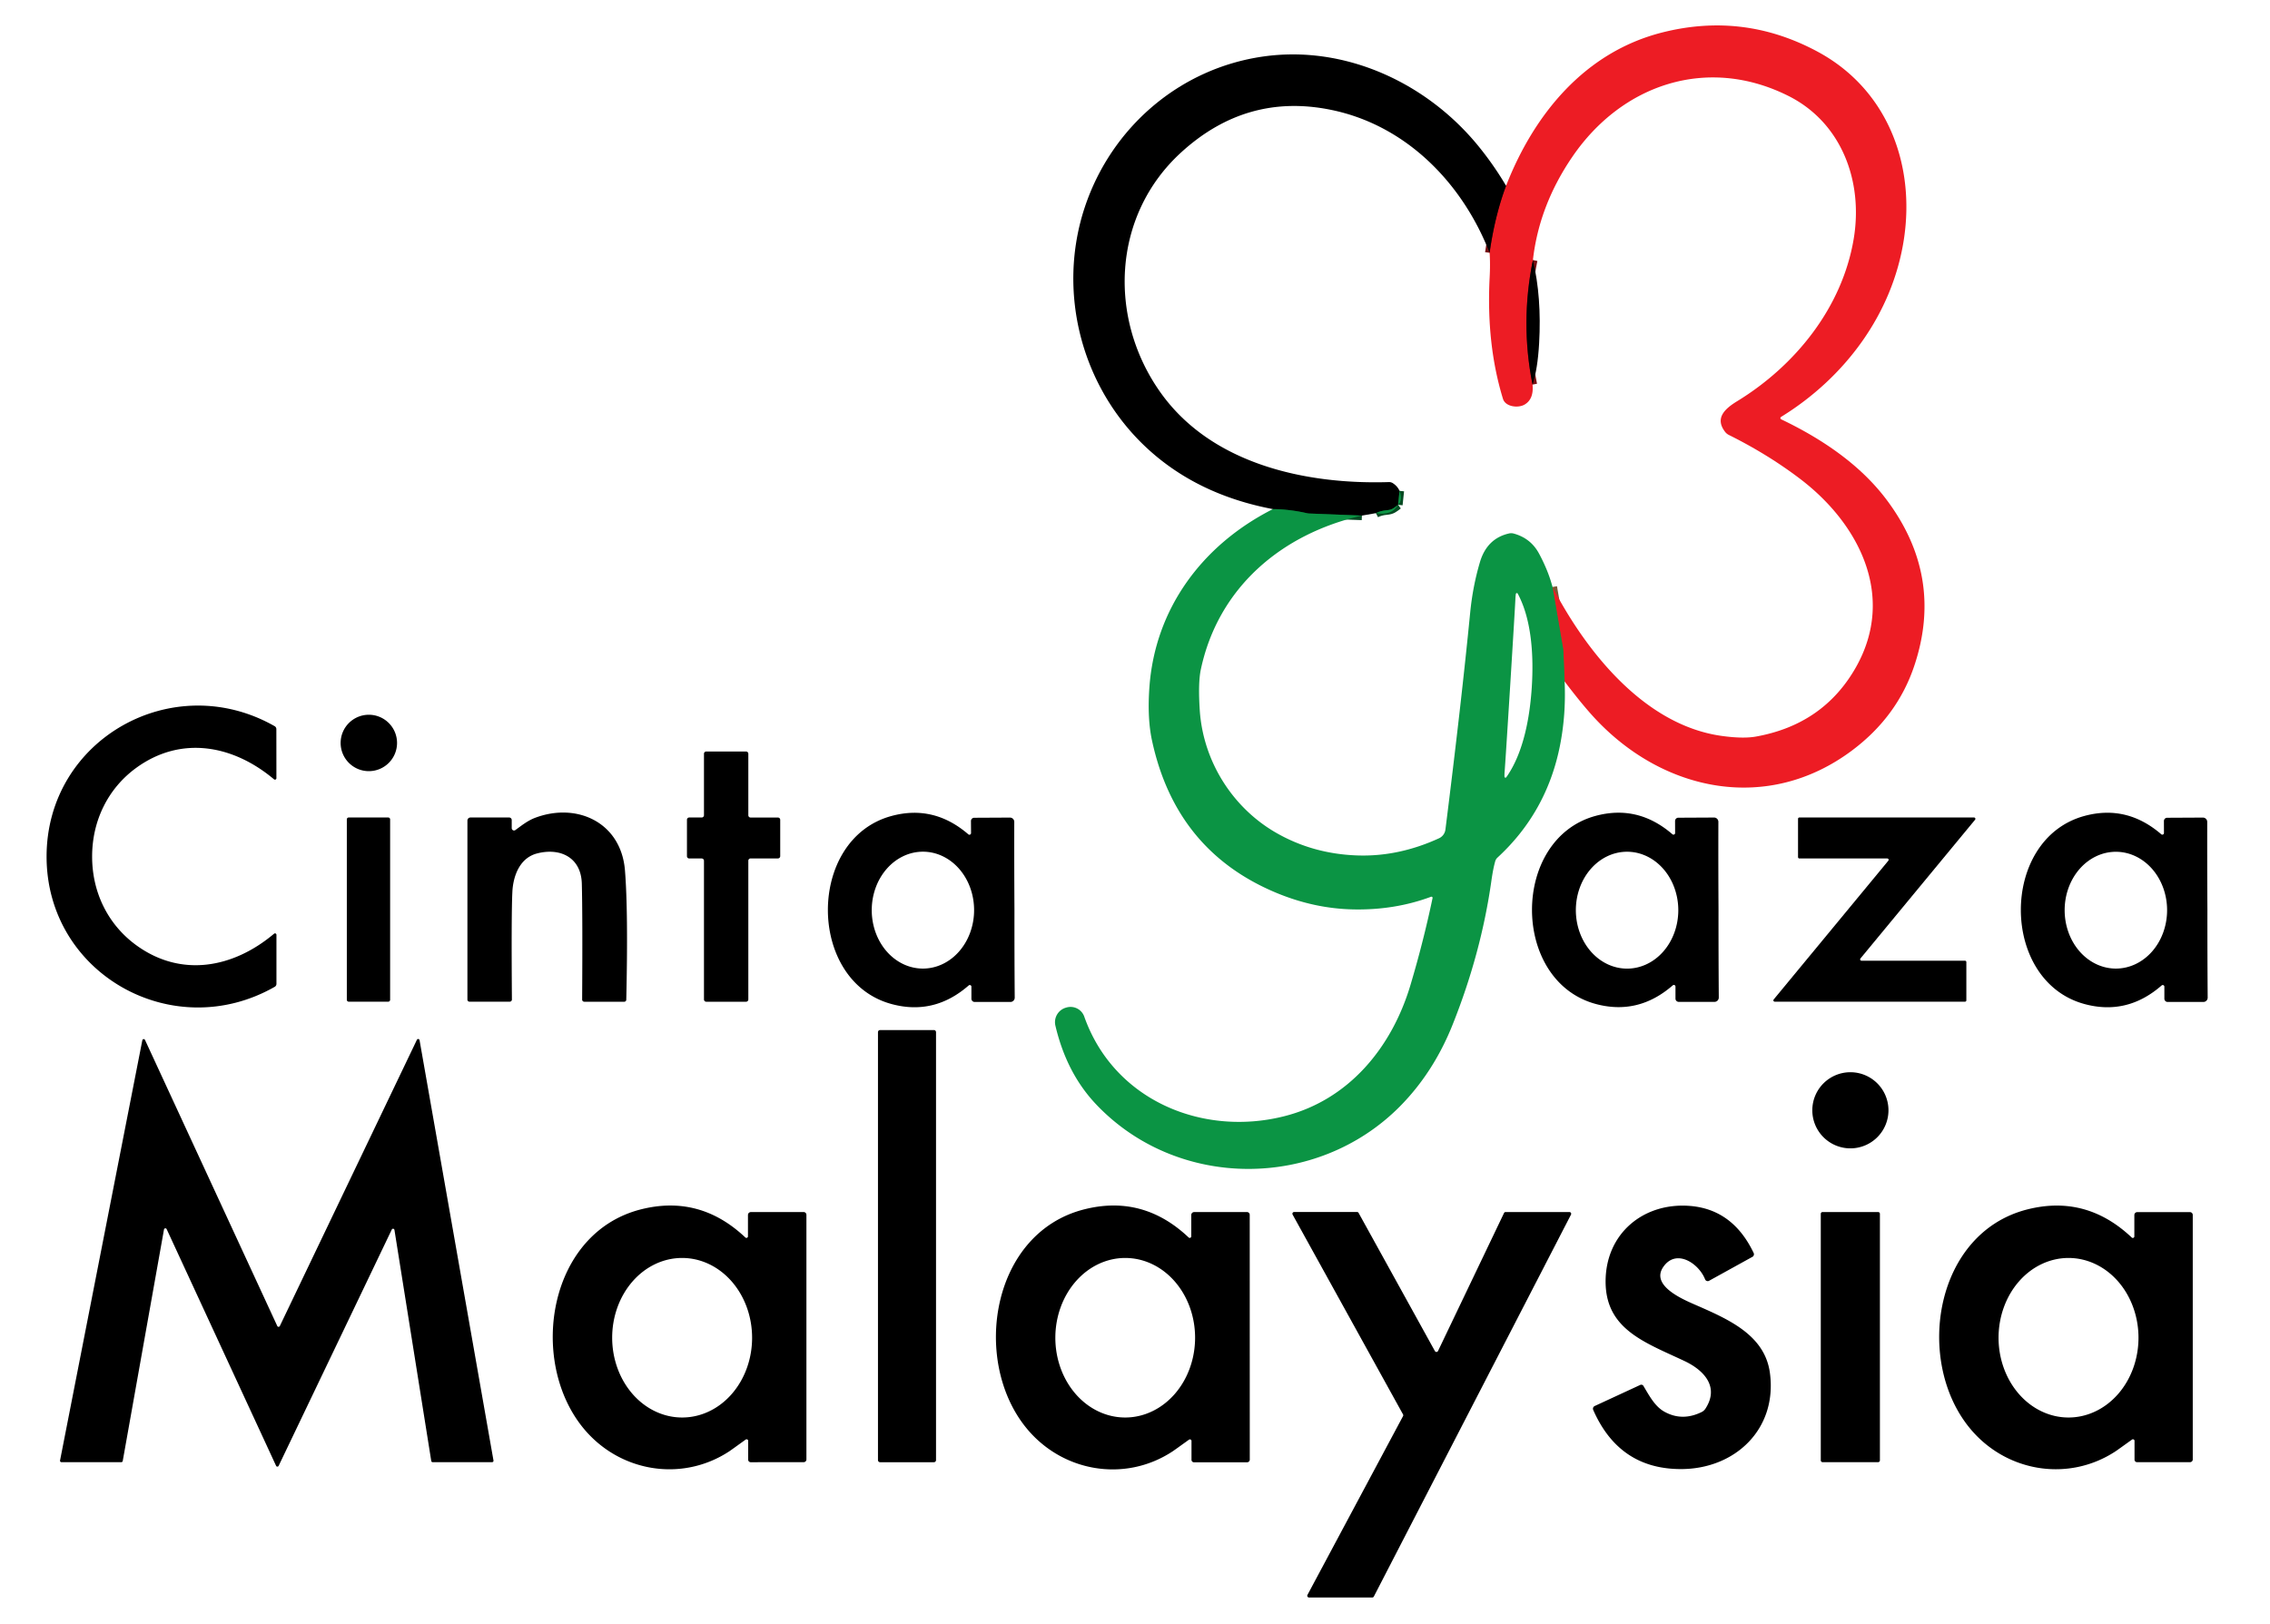 <?xml version="1.0" encoding="UTF-8" standalone="no"?>
<svg xmlns="http://www.w3.org/2000/svg" version="1.1" viewBox="0.00 0.00 499.00 357.00">
  <g stroke-width="2.00" fill="none" stroke-linecap="butt">
    <path stroke="#7c5834" vector-effect="non-scaling-stroke"
      d="
  M 343.94 149.84
  L 343.68 143.51
  A 8.49 8.45 -51.2 0 0 343.55 142.28
  L 341.28 129.06"
    />
    <path stroke="#770e12" vector-effect="non-scaling-stroke"
      d="
  M 336.97 57.18
  Q 334.17 70.95 336.89 84.57"
    />
    <path stroke="#770e12" vector-effect="non-scaling-stroke"
      d="
  M 327.45 55.59
  Q 328.59 47.48 331.07 40.85"
    />
    <path stroke="#064a22" vector-effect="non-scaling-stroke"
      d="
  M 307.65 107.93
  L 307.33 111.00"
    />
    <path stroke="#064a22" vector-effect="non-scaling-stroke"
      d="
  M 307.33 111.00
  C 306.38 111.72 306.04 112.09 304.77 112.20
  Q 303.45 112.32 302.46 112.83"
    />
    <path stroke="#064a22" vector-effect="non-scaling-stroke"
      d="
  M 299.38 113.37
  L 287.83 112.91
  A 3.13 2.92 -35.7 0 1 287.28 112.84
  Q 283.51 111.98 279.81 111.94"
    />
  </g>
  <path fill="#ed1c24"
    d="
  M 343.94 149.84
  L 343.68 143.51
  A 8.49 8.45 -51.2 0 0 343.55 142.28
  L 341.28 129.06
  C 349.01 143.89 361.88 159.58 378.60 161.83
  Q 383.21 162.46 386.03 161.95
  Q 400.85 159.28 407.97 146.73
  C 416.85 131.04 408.62 115.10 395.69 105.28
  Q 388.60 99.89 380.03 95.63
  A 2.37 2.32 83.9 0 1 379.22 94.96
  C 376.92 91.96 379.10 89.91 381.88 88.21
  C 394.68 80.38 404.97 67.60 407.49 52.51
  C 409.60 39.91 404.86 27.01 393.21 21.13
  C 375.41 12.16 356.59 18.47 345.67 34.43
  Q 338.34 45.13 336.97 57.18
  Q 334.17 70.95 336.89 84.57
  Q 337.20 87.77 335.12 88.97
  C 333.71 89.78 330.93 89.46 330.39 87.70
  Q 326.70 75.67 327.46 61.01
  Q 327.62 57.95 327.45 55.59
  Q 328.59 47.48 331.07 40.85
  C 337.21 25.13 348.37 11.43 365.44 7.13
  Q 383.33 2.61 399.59 11.38
  C 414.72 19.54 421.09 35.91 418.51 52.69
  C 416.00 68.99 405.59 83.01 391.52 91.67
  A 0.30 0.30 0.0 0 0 391.55 92.20
  Q 406.94 99.56 414.66 109.81
  Q 427.36 126.68 420.84 146.29
  Q 417.10 157.57 407.07 165.05
  C 388.62 178.83 365.69 174.17 350.57 157.92
  Q 347.81 154.95 343.94 149.84
  Z"
  />
  <path fill="#000000"
    d="
  M 331.07 40.85
  Q 328.59 47.48 327.45 55.59
  C 321.40 40.07 308.96 27.52 292.67 24.17
  Q 274.10 20.33 259.68 33.48
  C 244.46 47.35 243.48 70.05 255.18 86.40
  C 266.38 102.06 287.01 106.57 305.31 106.00
  A 1.50 1.47 60.5 0 1 306.21 106.26
  Q 307.22 106.93 307.65 107.93
  L 307.33 111.00
  C 306.38 111.72 306.04 112.09 304.77 112.20
  Q 303.45 112.32 302.46 112.83
  L 299.38 113.37
  L 287.83 112.91
  A 3.13 2.92 -35.7 0 1 287.28 112.84
  Q 283.51 111.98 279.81 111.94
  Q 263.23 108.79 252.18 98.58
  C 237.74 85.24 232.25 64.21 238.48 45.51
  C 244.35 27.94 259.39 15.04 277.66 12.43
  C 295.65 9.85 313.81 18.19 325.27 32.47
  Q 328.47 36.45 331.07 40.85
  Z"
  />
  <path fill="#000000"
    d="
  M 336.97 57.18
  Q 338.91 65.33 338.34 75.45
  Q 338.01 81.21 336.89 84.57
  Q 334.17 70.95 336.97 57.18
  Z"
  />
  <path fill="#0b9444" d="
  M 307.65 107.93
  Q 308.38 110.04 307.33 111.00
  L 307.65 107.93
  Z"
  />
  <path fill="#0b9444"
    d="
  M 307.33 111.00
  Q 305.99 113.42 302.46 112.83
  Q 303.45 112.32 304.77 112.20
  C 306.04 112.09 306.38 111.72 307.33 111.00
  Z"
  />
  <path fill="#0b9444"
    d="
  M 299.38 113.37
  C 281.66 117.41 267.77 129.23 263.96 147.25
  Q 263.34 150.23 263.74 156.23
  C 264.51 167.48 270.99 177.61 280.47 183.08
  Q 288.55 187.74 298.29 188.09
  Q 307.40 188.42 316.35 184.31
  A 2.45 2.44 81.1 0 0 317.74 182.40
  Q 321.23 154.64 323.18 134.71
  Q 323.75 128.92 325.32 123.62
  Q 326.86 118.41 331.70 117.30
  A 2.15 2.13 45.3 0 1 332.72 117.31
  Q 336.49 118.33 338.31 121.71
  Q 340.35 125.51 341.28 129.06
  L 343.55 142.28
  A 8.49 8.45 -51.2 0 1 343.68 143.51
  L 343.94 149.84
  Q 344.27 157.16 342.91 163.99
  Q 340.00 178.60 329.20 188.55
  A 1.75 1.72 77.7 0 0 328.69 189.36
  Q 328.24 190.92 327.87 193.48
  Q 325.63 209.50 319.32 225.30
  Q 315.11 235.84 307.69 243.32
  C 289.50 261.63 258.86 261.71 240.95 242.82
  Q 234.45 235.96 232.00 225.51
  A 3.32 3.32 0.0 0 1 234.26 221.58
  L 234.40 221.54
  A 3.20 3.20 0.0 0 1 238.35 223.54
  C 244.83 241.87 264.20 249.94 282.17 245.47
  C 296.53 241.90 305.98 230.27 310.06 216.57
  Q 312.93 206.92 314.91 197.47
  A 0.25 0.25 0.0 0 0 314.58 197.18
  Q 306.59 200.15 297.48 199.96
  Q 288.97 199.79 280.65 196.35
  Q 258.44 187.14 253.22 162.74
  Q 252.19 157.92 252.66 151.20
  C 253.87 133.85 264.28 119.80 279.81 111.94
  Q 283.51 111.98 287.28 112.84
  A 3.13 2.92 -35.7 0 0 287.83 112.91
  L 299.38 113.37
  Z
  M 331.98 150.68
  Q 330.93 167.45 330.77 169.45
  Q 330.70 170.21 330.72 170.77
  A 0.22 0.22 0.0 0 0 331.12 170.90
  C 334.94 165.53 336.32 157.55 336.73 150.98
  C 337.14 144.41 336.76 136.33 333.63 130.52
  A 0.22 0.22 0.0 0 0 333.22 130.60
  Q 333.14 131.15 333.11 131.91
  Q 333.02 133.92 331.98 150.68
  Z"
  />
  <path fill="#000000"
    d="
  M 20.25 188.34
  C 20.25 196.37 23.85 203.36 29.88 207.78
  C 39.83 215.07 51.34 212.81 60.25 205.30
  A 0.32 0.32 0.0 0 1 60.77 205.55
  L 60.77 216.33
  A 0.75 0.74 75.5 0 1 60.39 216.98
  C 38.03 229.74 10.25 214.16 10.24 188.35
  C 10.24 162.53 38.00 146.93 60.37 159.67
  A 0.75 0.74 -75.6 0 1 60.75 160.33
  L 60.76 171.11
  A 0.32 0.32 0.0 0 1 60.24 171.36
  C 51.32 163.85 39.81 161.60 29.86 168.90
  C 23.84 173.32 20.25 180.32 20.25 188.34
  Z"
  />
  <path fill="#000000"
    d="
  M 87.28 163.36
  A 6.20 6.20 0.0 0 1 81.08 169.56
  A 6.20 6.20 0.0 0 1 74.88 163.36
  A 6.20 6.20 0.0 0 1 81.08 157.16
  A 6.20 6.20 0.0 0 1 87.28 163.36
  Z"
  />
  <path fill="#000000"
    d="
  M 171.01 188.75
  L 165.00 188.75
  A 0.50 0.50 0.0 0 0 164.50 189.25
  L 164.50 219.76
  A 0.50 0.50 0.0 0 1 164.00 220.26
  L 155.25 220.26
  A 0.50 0.50 0.0 0 1 154.75 219.76
  L 154.75 189.26
  A 0.50 0.50 0.0 0 0 154.25 188.76
  L 151.51 188.76
  A 0.50 0.50 0.0 0 1 151.01 188.26
  L 151.01 180.25
  A 0.50 0.50 0.0 0 1 151.51 179.75
  L 154.25 179.75
  A 0.50 0.50 0.0 0 0 154.75 179.25
  L 154.75 165.74
  A 0.50 0.50 0.0 0 1 155.25 165.24
  L 164.00 165.24
  A 0.50 0.50 0.0 0 1 164.50 165.74
  L 164.50 179.26
  A 0.50 0.50 0.0 0 0 165.00 179.76
  L 171.01 179.76
  A 0.50 0.50 0.0 0 1 171.51 180.26
  L 171.51 188.25
  A 0.50 0.50 0.0 0 1 171.01 188.75
  Z"
  />
  <path fill="#000000"
    d="
  M 113.29 182.51
  C 114.49 181.65 115.93 180.46 117.63 179.82
  C 126.81 176.36 136.52 180.81 137.38 191.36
  Q 138.11 200.39 137.67 219.83
  A 0.44 0.44 0.0 0 1 137.23 220.26
  L 128.44 220.26
  A 0.47 0.47 0.0 0 1 127.97 219.79
  Q 128.08 201.38 127.90 194.34
  C 127.76 188.47 123.08 186.32 118.00 187.67
  C 114.22 188.68 112.79 192.65 112.63 196.15
  Q 112.39 200.97 112.53 219.77
  A 0.48 0.47 -0.6 0 1 112.05 220.25
  L 103.20 220.25
  A 0.45 0.45 0.0 0 1 102.75 219.80
  L 102.75 180.43
  A 0.68 0.68 0.0 0 1 103.43 179.75
  L 111.92 179.75
  A 0.57 0.57 0.0 0 1 112.49 180.32
  L 112.49 182.10
  A 0.51 0.50 72.1 0 0 113.29 182.51
  Z"
  />
  <path fill="#000000"
    d="
  M 223.00 200.04
  Q 222.99 210.06 223.06 219.36
  A 0.95 0.94 89.7 0 1 222.12 220.31
  L 214.25 220.31
  A 0.72 0.71 -90.0 0 1 213.54 219.59
  L 213.54 216.95
  A 0.36 0.36 0.0 0 0 212.94 216.68
  Q 205.37 223.29 196.03 220.78
  C 186.70 218.28 182.01 209.23 181.99 200.14
  C 181.97 191.05 186.61 181.98 195.93 179.43
  Q 205.25 176.88 212.86 183.45
  A 0.36 0.36 0.0 0 0 213.46 183.18
  L 213.44 180.54
  A 0.72 0.71 89.7 0 1 214.15 179.81
  L 222.02 179.77
  A 0.95 0.94 90.0 0 1 222.96 180.72
  Q 222.94 190.02 223.00 200.04
  Z
  M 202.902 187.27
  A 12.85 11.25 -89.9 0 0 191.63 200.1
  A 12.85 11.25 -89.9 0 0 202.858 212.97
  A 12.85 11.25 -89.9 0 0 214.13 200.14
  A 12.85 11.25 -89.9 0 0 202.902 187.27
  Z"
  />
  <path fill="#000000"
    d="
  M 336.77 200.12
  C 336.75 191.03 341.39 181.96 350.70 179.41
  Q 360.03 176.86 367.63 183.43
  A 0.36 0.36 0.0 0 0 368.23 183.16
  L 368.22 180.52
  A 0.72 0.71 89.7 0 1 368.92 179.80
  L 376.79 179.76
  A 0.95 0.94 90.0 0 1 377.74 180.71
  Q 377.71 190.00 377.77 200.02
  Q 377.76 210.04 377.83 219.33
  A 0.95 0.94 89.7 0 1 376.89 220.29
  L 369.02 220.29
  A 0.72 0.71 90.0 0 1 368.31 219.57
  L 368.31 216.93
  A 0.36 0.36 0.0 0 0 367.71 216.66
  Q 360.14 223.26 350.81 220.76
  C 341.48 218.25 336.79 209.21 336.77 200.12
  Z
  M 357.648 187.28
  A 12.85 11.26 -90.1 0 0 346.41 200.15
  A 12.85 11.26 -90.1 0 0 357.692 212.98
  A 12.85 11.26 -90.1 0 0 368.93 200.11
  A 12.85 11.26 -90.1 0 0 357.648 187.28
  Z"
  />
  <path fill="#000000"
    d="
  M 444.23 200.14
  C 444.21 191.05 448.84 181.98 458.17 179.42
  Q 467.49 176.87 475.10 183.44
  A 0.36 0.36 0.0 0 0 475.69 183.17
  L 475.68 180.53
  A 0.72 0.71 89.7 0 1 476.39 179.81
  L 484.26 179.77
  A 0.95 0.94 90.0 0 1 485.20 180.72
  Q 485.18 190.01 485.24 200.03
  Q 485.23 210.05 485.30 219.35
  A 0.95 0.94 89.7 0 1 484.36 220.31
  L 476.49 220.31
  A 0.72 0.71 90.0 0 1 475.78 219.59
  L 475.78 216.95
  A 0.36 0.36 0.0 0 0 475.18 216.68
  Q 467.61 223.29 458.27 220.78
  C 448.94 218.28 444.25 209.23 444.23 200.14
  Z
  M 465.12 187.29
  A 12.84 11.26 -90.0 0 0 453.86 200.13
  A 12.84 11.26 -90.0 0 0 465.12 212.97
  A 12.84 11.26 -90.0 0 0 476.38 200.13
  A 12.84 11.26 -90.0 0 0 465.12 187.29
  Z"
  />
  <path fill="#000000"
    d="
  M 85.76 219.83
  A 0.42 0.42 0.0 0 1 85.34 220.25
  L 76.66 220.25
  A 0.42 0.42 0.0 0 1 76.24 219.83
  L 76.24 180.17
  A 0.42 0.42 0.0 0 1 76.66 179.75
  L 85.34 179.75
  A 0.42 0.42 0.0 0 1 85.76 180.17
  L 85.76 219.83
  Z"
  />
  <path fill="#000000"
    d="
  M 395.25 188.46
  L 395.25 180.05
  A 0.30 0.30 0.0 0 1 395.55 179.75
  L 433.94 179.75
  A 0.30 0.30 0.0 0 1 434.17 180.24
  L 408.97 210.75
  A 0.30 0.30 0.0 0 0 409.20 211.24
  L 431.95 211.24
  A 0.30 0.30 0.0 0 1 432.25 211.54
  L 432.25 219.95
  A 0.30 0.30 0.0 0 1 431.95 220.25
  L 390.13 220.25
  A 0.30 0.30 0.0 0 1 389.90 219.76
  L 415.10 189.25
  A 0.30 0.30 0.0 0 0 414.87 188.76
  L 395.55 188.76
  A 0.30 0.30 0.0 0 1 395.25 188.46
  Z"
  />
  <path fill="#000000"
    d="
  M 205.76 321.05
  A 0.46 0.46 0.0 0 1 205.30 321.51
  L 193.46 321.51
  A 0.46 0.46 0.0 0 1 193.00 321.05
  L 193.00 226.95
  A 0.46 0.46 0.0 0 1 193.46 226.49
  L 205.30 226.49
  A 0.46 0.46 0.0 0 1 205.76 226.95
  L 205.76 321.05
  Z"
  />
  <path fill="#000000"
    d="
  M 92.23 228.72
  L 108.48 321.14
  A 0.31 0.31 0.0 0 1 108.17 321.50
  L 95.10 321.50
  A 0.31 0.31 0.0 0 1 94.80 321.24
  L 86.71 270.44
  A 0.31 0.31 0.0 0 0 86.12 270.36
  L 61.25 322.31
  A 0.31 0.31 0.0 0 1 60.69 322.30
  L 36.63 270.25
  A 0.31 0.31 0.0 0 0 36.05 270.33
  L 26.98 321.24
  A 0.31 0.31 0.0 0 1 26.67 321.50
  L 13.51 321.50
  A 0.31 0.31 0.0 0 1 13.20 321.13
  L 31.29 228.72
  A 0.31 0.31 0.0 0 1 31.87 228.65
  L 60.95 291.56
  A 0.31 0.31 0.0 0 0 61.51 291.57
  L 91.64 228.64
  A 0.31 0.31 0.0 0 1 92.23 228.72
  Z"
  />
  <path fill="#000000"
    d="
  M 415.13 244.13
  A 8.37 8.37 0.0 0 1 406.76 252.50
  A 8.37 8.37 0.0 0 1 398.39 244.13
  A 8.37 8.37 0.0 0 1 406.76 235.76
  A 8.37 8.37 0.0 0 1 415.13 244.13
  Z"
  />
  <path fill="#000000"
    d="
  M 163.85 272.10
  A 0.34 0.34 0.0 0 0 164.42 271.85
  L 164.42 267.15
  A 0.64 0.64 0.0 0 1 165.06 266.51
  L 176.65 266.50
  A 0.62 0.62 0.0 0 1 177.27 267.12
  L 177.27 320.91
  A 0.60 0.59 -0.0 0 1 176.67 321.50
  L 165.02 321.51
  A 0.55 0.55 0.0 0 1 164.47 320.96
  L 164.47 316.81
  A 0.35 0.35 0.0 0 0 163.92 316.53
  Q 160.77 318.81 160.35 319.09
  C 149.81 326.04 135.88 323.65 127.97 313.69
  C 116.16 298.82 120.57 271.01 140.95 265.90
  Q 153.87 262.66 163.85 272.10
  Z
  M 149.919 276.6
  A 17.54 15.38 -90.1 0 0 134.57 294.167
  A 17.54 15.38 -90.1 0 0 149.981 311.68
  A 17.54 15.38 -90.1 0 0 165.33 294.113
  A 17.54 15.38 -90.1 0 0 149.919 276.6
  Z"
  />
  <path fill="#000000"
    d="
  M 261.30 272.10
  A 0.34 0.34 0.0 0 0 261.87 271.85
  L 261.87 267.15
  A 0.64 0.64 0.0 0 1 262.51 266.51
  L 274.10 266.50
  A 0.62 0.62 0.0 0 1 274.72 267.12
  L 274.73 320.94
  A 0.60 0.59 -0.0 0 1 274.13 321.53
  L 262.47 321.53
  A 0.55 0.55 0.0 0 1 261.92 320.98
  L 261.92 316.84
  A 0.35 0.35 0.0 0 0 261.36 316.56
  Q 258.21 318.83 257.79 319.11
  C 247.25 326.07 233.31 323.68 225.39 313.71
  C 213.58 298.84 217.99 271.01 238.39 265.90
  Q 251.31 262.65 261.30 272.10
  Z
  M 247.381 276.6
  A 17.54 15.36 -89.9 0 0 231.99 294.113
  A 17.54 15.36 -89.9 0 0 247.319 311.68
  A 17.54 15.36 -89.9 0 0 262.71 294.167
  A 17.54 15.36 -89.9 0 0 247.381 276.6
  Z"
  />
  <path fill="#000000"
    d="
  M 360.56 304.52
  A 0.56 0.55 -27.3 0 1 361.27 304.74
  C 362.60 306.98 363.81 309.27 365.90 310.42
  Q 369.77 312.56 374.02 310.50
  A 2.14 2.13 3.7 0 0 374.90 309.73
  C 378.00 304.95 374.61 301.29 370.25 299.24
  C 361.64 295.18 353.02 292.33 352.95 281.91
  C 352.88 271.19 361.36 264.28 371.63 265.17
  Q 380.95 265.98 385.50 275.51
  A 0.65 0.64 63.0 0 1 385.23 276.35
  L 375.69 281.62
  A 0.62 0.61 64.7 0 1 374.82 281.30
  C 373.44 277.78 368.44 274.44 365.61 278.60
  C 363.02 282.41 368.96 285.27 372.10 286.65
  C 379.46 289.88 387.92 293.28 389.07 301.89
  C 390.72 314.20 381.45 323.00 369.56 323.02
  Q 355.95 323.05 350.23 310.02
  A 0.66 0.66 0.0 0 1 350.56 309.15
  L 360.56 304.52
  Z"
  />
  <path fill="#000000"
    d="
  M 469.18 271.86
  L 469.18 267.16
  A 0.64 0.64 0.0 0 1 469.82 266.52
  L 481.40 266.52
  A 0.62 0.62 0.0 0 1 482.02 267.14
  L 482.02 320.91
  A 0.60 0.59 -0.0 0 1 481.42 321.50
  L 469.77 321.50
  A 0.55 0.55 0.0 0 1 469.22 320.95
  L 469.22 316.81
  A 0.35 0.35 0.0 0 0 468.67 316.53
  Q 465.52 318.80 465.10 319.08
  C 454.57 326.03 440.64 323.64 432.73 313.68
  C 420.93 298.82 425.34 271.02 445.72 265.91
  Q 458.63 262.67 468.61 272.11
  A 0.34 0.34 0.0 0 0 469.18 271.86
  Z
  M 454.71 276.6
  A 17.54 15.38 -90.0 0 0 439.33 294.14
  A 17.54 15.38 -90.0 0 0 454.71 311.68
  A 17.54 15.38 -90.0 0 0 470.09 294.14
  A 17.54 15.38 -90.0 0 0 454.71 276.6
  Z"
  />
  <path fill="#000000"
    d="
  M 301.65 351.26
  L 287.75 351.26
  A 0.39 0.39 0.0 0 1 287.41 350.69
  L 308.42 311.38
  A 0.39 0.39 0.0 0 0 308.42 311.00
  L 284.15 267.07
  A 0.39 0.39 0.0 0 1 284.49 266.49
  L 298.31 266.49
  A 0.39 0.39 0.0 0 1 298.65 266.69
  L 315.42 297.06
  A 0.39 0.39 0.0 0 0 316.12 297.04
  L 330.62 266.72
  A 0.39 0.39 0.0 0 1 330.98 266.50
  L 344.99 266.50
  A 0.39 0.39 0.0 0 1 345.34 267.07
  L 302.00 351.05
  A 0.39 0.39 0.0 0 1 301.65 351.26
  Z"
  />
  <path fill="#000000"
    d="
  M 413.25 321.10
  A 0.40 0.40 0.0 0 1 412.85 321.50
  L 400.65 321.50
  A 0.40 0.40 0.0 0 1 400.25 321.10
  L 400.25 266.90
  A 0.40 0.40 0.0 0 1 400.65 266.50
  L 412.85 266.50
  A 0.40 0.40 0.0 0 1 413.25 266.90
  L 413.25 321.10
  Z"
  />
</svg>